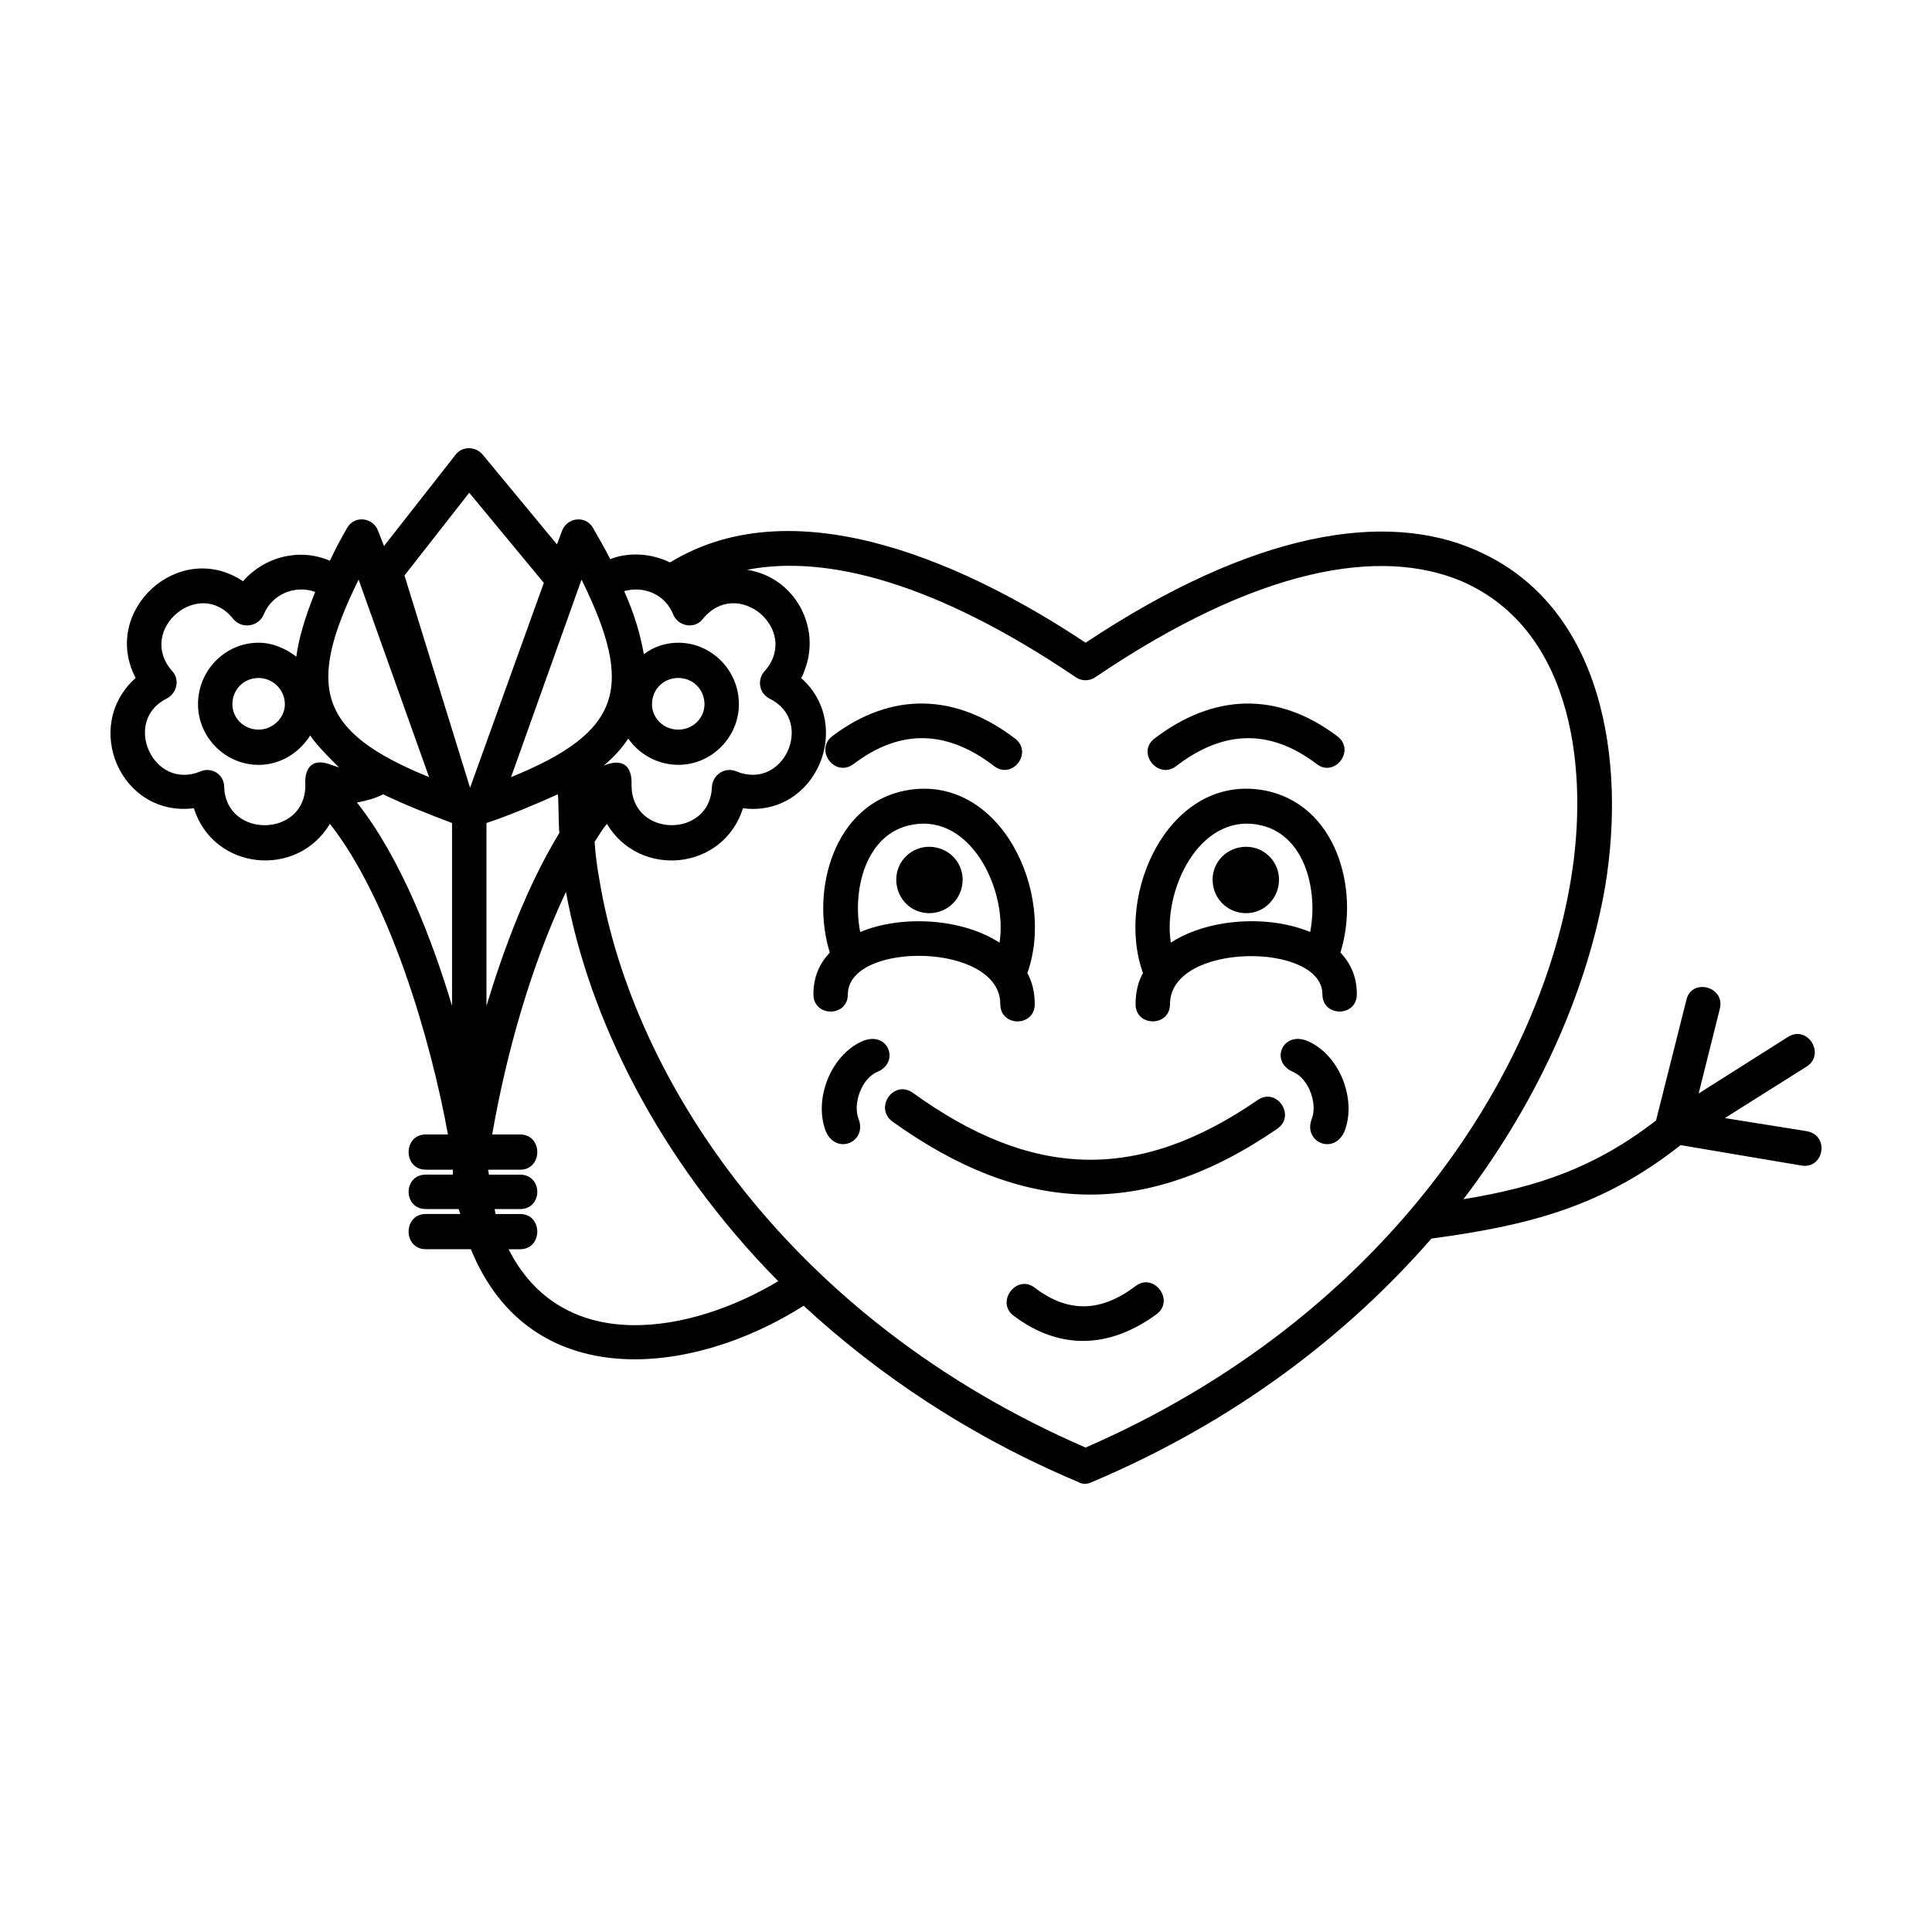 <?xml version="1.0" encoding="UTF-8"?>
<!-- Uploaded to: SVG Find, www.svgrepo.com, Generator: SVG Find Mixer Tools -->
<svg fill="#000000" width="800px" height="800px" version="1.1" viewBox="144 144 512 512" xmlns="http://www.w3.org/2000/svg">
 <path d="m370.22 346.47c-4.996 3.691-10.422-3.691-5.648-7.387 15.855-11.945 32.797-11.297 48.438 0.648 4.777 3.691-0.648 10.863-5.43 7.387-12.379-9.551-24.758-10.203-37.359-0.648zm-46.48-22.801c-3.91 0-6.953 3.043-6.953 6.953 0 3.691 3.043 6.734 6.953 6.734 3.91 0 6.953-3.043 6.953-6.734 0-3.914-3.043-6.953-6.953-6.953zm-111.2-9.34c3.691 0 7.168 1.523 9.992 3.691 0.648-4.996 2.387-10.641 4.996-17.16-5.43-1.953-11.512 0.648-13.684 6.082-1.305 3.043-5.648 3.91-8.035 1.09-8.906-11.297-25.629 2.82-16.289 13.684 2.172 2.172 1.523 5.863-1.305 7.387-11.945 5.863-3.691 24.547 8.906 19.332 3.043-1.305 6.297 0.871 6.297 4.125 0.434 13.684 21.504 13.469 21.504-0.434-0.215-2.606 0.434-6.082 3.91-6.082 1.738 0 3.258 0.871 4.996 1.305 0 0-6.297-6.082-7.602-8.469-3.043 4.777-8.035 7.82-13.684 7.82-8.906 0-16.07-7.387-16.07-16.07-0.012-8.922 7.156-16.301 16.066-16.301zm50.168 130.31c-4.559-25.195-15.422-62.121-31.277-82.316-8.688 14.551-30.844 12.379-36.059-4.125-19.332 2.387-29.754-21.719-15.422-34.535-9.34-17.809 11.512-36.926 28.457-25.629 5.648-6.516 14.988-8.906 23.023-5.43 1.305-2.82 2.82-5.648 4.559-8.688 1.953-3.477 6.953-2.82 8.254 0.871l1.523 3.91 18.898-24.105c1.738-2.387 5.215-2.387 7.168-0.215l19.766 23.891 1.305-3.477c1.305-3.691 6.297-4.344 8.254-0.871 1.738 3.043 3.258 5.648 4.559 8.254 4.996-1.953 10.863-1.523 15.855 0.871 34.098-20.852 80.797 1.738 110.12 21.285 44.742-29.754 79.711-34.969 103.39-24.547 34.098 14.773 39.746 56.254 34.32 89.047-4.559 26.496-16.941 55.816-37.574 82.969 19.98-3.258 34.969-8.469 51.039-20.852l8.035-31.926c1.305-5.863 10.207-3.691 8.906 2.172l-5.648 22.59 23.676-14.988c5.215-3.258 9.992 4.559 4.996 7.82l-21.723 13.684 21.719 3.477c6.082 1.09 4.559 9.992-1.305 9.125l-32.145-5.43c-20.633 16.289-40.184 21.285-66.027 24.762-22.152 25.414-51.914 48.438-89.922 64.508-1.305 0.648-2.606 0.648-3.691 0-28.887-12.16-52.996-28.457-72.762-46.699-29.754 18.898-72.543 23.457-88.184-14.988h-11.945c-6.082 0-6.082-9.34 0-9.34h9.125l-0.434-1.305h-8.688c-6.082 0-6.082-9.125 0-9.125h7.168v-1.305h-7.168c-6.082 0-6.082-9.34 0-9.34zm79.277-149.64c12.602 1.953 19.766 15.203 15.203 26.719-0.215 0.648-0.434 1.305-0.871 1.953 14.117 12.602 3.91 36.926-15.422 34.535-5.215 16.504-27.367 18.68-36.059 4.125-1.09 1.305-2.172 3.043-3.258 4.777 0.215 3.258 0.648 6.734 1.305 10.207 8.688 52.562 50.176 116.2 128.8 150.3 78.406-34.098 119.89-97.738 128.58-150.3 4.777-28.234 1.09-66.246-28.887-79.273-21.504-9.125-54.082-3.691-97.09 25.414-1.523 1.09-3.691 1.09-5.215 0-36.918-24.98-66.023-32.582-87.09-28.457zm-48 85.355c-9.34 19.766-15.855 43.004-19.547 64.293h7.387c6.082 0 6.082 9.34 0 9.34h-8.469l0.215 1.305h8.254c6.082 0 6.082 9.125 0 9.125h-6.734l0.215 1.305h6.516c6.082 0 6.082 9.34 0 9.34h-3.043c14.551 28.672 48.652 22.152 71.457 8.469-31.707-32.148-50.172-69.727-56.25-103.18zm-48.434-25.848c-2.172 1.09-4.559 1.738-6.953 2.172 11.512 14.551 19.766 35.836 25.195 53.867v-48.434c-6.297-2.391-12.375-4.777-18.242-7.606zm-33.012-30.836c-3.91 0-6.953 3.043-6.953 6.953 0 3.691 3.043 6.734 6.953 6.734 3.691 0 6.953-3.043 6.953-6.734-0.008-3.914-3.262-6.953-6.953-6.953zm56.031 29.098 19.547-54.301-19.766-23.891-17.16 21.938zm40.836-52.121c2.82 6.297 4.344 11.73 5.215 16.727 2.606-1.953 5.648-3.043 9.125-3.043 8.906 0 16.07 7.387 16.07 16.289 0 8.691-7.168 16.07-16.07 16.07-5.215 0-10.207-2.606-13.25-6.953-1.738 2.606-3.91 4.996-6.516 7.168 5.215-2.172 7.602 0.215 7.387 5.215 0 13.898 20.852 14.117 21.285 0.434 0.215-3.258 3.477-5.43 6.516-4.125 12.602 5.215 20.852-13.469 8.688-19.332-2.82-1.523-3.258-5.215-1.09-7.387 9.34-10.863-7.387-24.98-16.504-13.684-2.172 2.82-6.516 1.953-7.82-1.09-1.957-5.207-7.606-7.812-13.035-6.289zm-17.594 53.859c-4.777 2.172-13.469 5.863-18.898 7.602v48.438c4.777-15.637 10.863-31.926 19.332-45.828-0.219-0.867-0.219-10.211-0.434-10.211zm-12.379-4.559c29.32-11.945 32.797-23.676 18.68-52.348zm-21.719 0-18.68-52.348c-14.121 28.676-10.645 40.402 18.68 52.348zm154.86 142.7c-4.777-3.691 0.871-11.078 5.648-7.387 9.125 6.953 17.809 6.297 26.719-0.434 4.777-3.691 10.422 3.691 5.648 7.387-12.387 9.121-25.637 9.773-38.016 0.434zm77.977-72.758c8.469 3.691 13.035 15.422 9.773 23.891-2.82 6.516-11.078 2.82-8.688-3.258 1.523-3.91-0.648-10.422-4.777-12.379-6.523-2.613-3.047-11.082 3.691-8.254zm-114.25 8.25c-4.125 1.953-6.297 8.469-4.777 12.379 2.387 6.082-5.863 9.773-8.688 3.258-3.258-8.469 1.305-20.199 9.773-23.891 6.949-2.824 9.992 5.867 3.691 8.254zm4.125 13.027c-4.777-3.691 0.434-11.078 5.43-7.602 31.277 22.59 59.293 24.105 91.441 1.953 4.996-3.477 10.207 4.125 5.215 7.602-35.406 24.332-67.551 22.812-102.09-1.953zm117.94-102.08c4.996 3.691-0.648 11.078-5.43 7.387-12.602-9.559-24.98-8.906-37.359 0.648-4.777 3.477-10.422-3.691-5.648-7.387 15.645-11.941 32.582-12.594 48.438-0.648zm-44.305 71.023c0 6.082-9.125 6.082-9.125 0 0-3.043 0.648-5.863 1.953-8.254-7.602-21.285 7.168-52.777 31.926-48.438 19.332 3.477 25.629 26.277 20.414 43.004 2.82 3.043 4.344 6.516 4.344 11.078 0 6.082-9.125 6.082-9.125 0 0.008-13.898-40.387-13.898-40.387 2.609zm0.215-16.293c9.992-6.516 26.062-7.387 36.926-2.82 2.172-10.863-1.305-26.277-13.898-28.457-15.641-2.82-25.195 17.594-23.027 31.277zm19.984-25.41c-4.996 0-8.906 3.91-8.906 8.688 0 4.996 3.91 8.906 8.906 8.906 4.777 0 8.688-3.91 8.688-8.906 0-4.777-3.906-8.688-8.688-8.688zm-84.059 0c-4.777 0-8.688 3.91-8.688 8.688 0 4.996 3.91 8.906 8.688 8.906 4.996 0 8.906-3.91 8.906-8.906 0.004-4.777-3.906-8.688-8.906-8.688zm-5.863-14.984c24.762-4.344 39.527 27.148 31.926 48.438 1.305 2.387 1.953 5.215 1.953 8.254 0 6.082-9.125 6.082-9.125 0 0-16.504-40.402-16.727-40.402-2.606 0 6.082-9.125 6.082-9.125 0 0-4.559 1.523-8.035 4.344-11.078-5.199-16.512 1.098-39.535 20.43-43.008zm24.547 40.395c2.172-13.684-7.387-34.098-23.023-31.277-12.602 2.172-16.07 17.594-13.898 28.457 10.859-4.559 26.93-3.691 36.922 2.82z"/>
</svg>